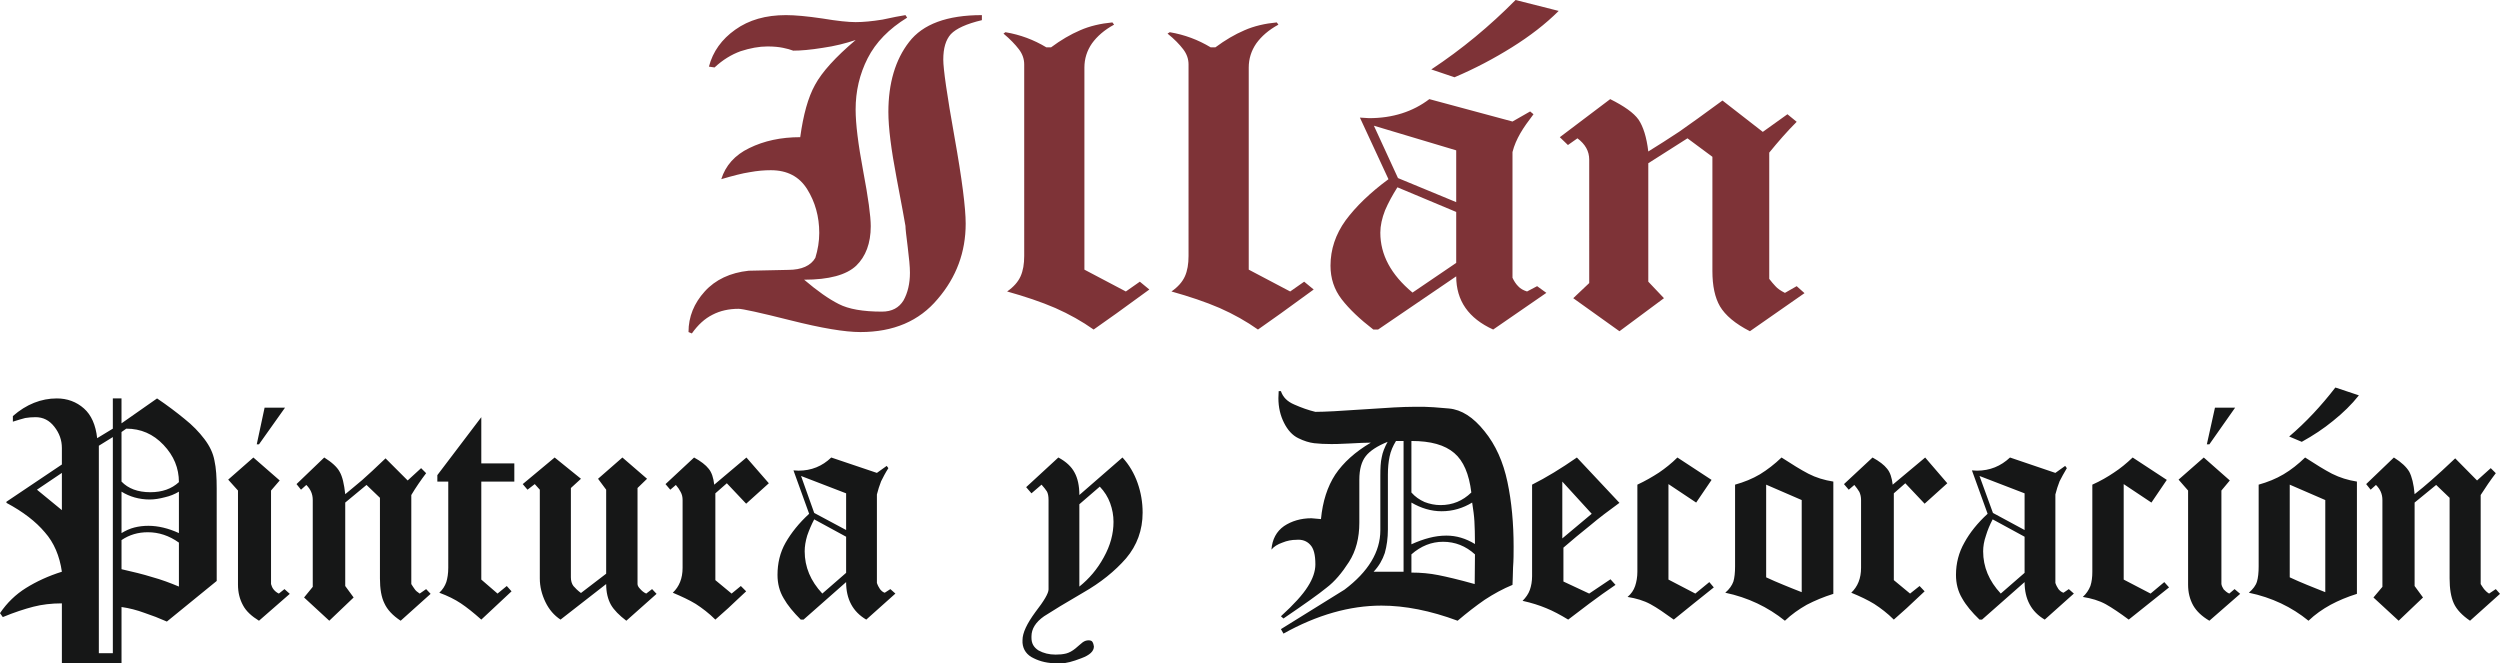 <?xml version="1.0" encoding="utf-8"?>
<!-- Generator: Adobe Illustrator 15.0.0, SVG Export Plug-In . SVG Version: 6.00 Build 0)  -->
<!DOCTYPE svg PUBLIC "-//W3C//DTD SVG 1.1//EN" "http://www.w3.org/Graphics/SVG/1.1/DTD/svg11.dtd">
<svg version="1.1" id="Layer_1" xmlns="http://www.w3.org/2000/svg" xmlns:xlink="http://www.w3.org/1999/xlink" x="0px" y="0px"
	 width="294.89px" height="78.238px" viewBox="0 0 294.89 78.238" enable-background="new 0 0 294.89 78.238" xml:space="preserve">
<g>
	<path fill-rule="evenodd" clip-rule="evenodd" fill="#7E3337" d="M115.823,2.377c-1.817,0.43-3.039,0.991-3.666,1.651
		c-0.595,0.661-0.892,1.651-0.892,3.005c0,1.09,0.429,4.128,1.321,9.115c0.892,4.987,1.322,8.389,1.322,10.238
		c0,3.336-1.09,6.309-3.303,8.884c-2.179,2.609-5.218,3.898-9.115,3.898c-1.849,0-4.59-0.463-8.256-1.388
		c-3.666-0.925-5.68-1.354-6.11-1.354c-1.156,0-2.179,0.231-3.071,0.693c-0.924,0.462-1.718,1.189-2.444,2.213l-0.396-0.165
		c0-1.817,0.66-3.402,1.916-4.79c1.255-1.387,3.005-2.212,5.185-2.444c1.52-0.033,3.071-0.066,4.657-0.099
		c1.584,0,2.675-0.496,3.203-1.42c0.297-0.958,0.462-1.949,0.462-2.939c0-1.949-0.495-3.666-1.42-5.152
		c-0.924-1.487-2.344-2.246-4.293-2.246c-0.759,0-1.585,0.066-2.477,0.231c-0.891,0.132-2.014,0.43-3.368,0.826
		c0.496-1.585,1.585-2.841,3.302-3.666c1.75-0.858,3.732-1.288,6.011-1.288c0.363-2.642,0.924-4.69,1.75-6.176
		c0.825-1.52,2.411-3.27,4.789-5.285c-1.189,0.396-2.477,0.727-3.897,0.925c-1.42,0.231-2.576,0.33-3.467,0.33
		c-0.331-0.132-0.727-0.231-1.189-0.33c-0.462-0.099-1.09-0.166-1.85-0.166c-0.991,0-2.048,0.198-3.17,0.562
		c-1.09,0.396-2.114,1.024-3.071,1.916L83.622,7.86c0.462-1.784,1.519-3.236,3.104-4.359c1.618-1.156,3.6-1.718,5.978-1.718
		c1.09,0,2.51,0.133,4.293,0.396c1.783,0.298,3.071,0.43,3.93,0.43c0.892,0,1.949-0.099,3.17-0.297
		c1.189-0.264,2.081-0.429,2.708-0.529l0.198,0.298c-2.146,1.321-3.699,2.906-4.657,4.789c-0.958,1.883-1.42,3.897-1.42,6.044
		c0,1.684,0.297,4.095,0.892,7.266c0.594,3.137,0.892,5.317,0.892,6.506c0,2.014-0.594,3.567-1.717,4.656
		c-1.156,1.09-3.204,1.651-6.143,1.651c1.552,1.321,2.906,2.279,4.095,2.874c1.156,0.595,2.84,0.892,5.086,0.892
		c1.189,0,2.015-0.463,2.543-1.321c0.496-0.891,0.759-1.981,0.759-3.269c0-0.694-0.099-1.718-0.264-3.039
		c-0.166-1.321-0.265-2.147-0.265-2.477c-0.066-0.462-0.43-2.378-1.057-5.713c-0.627-3.303-0.958-5.879-0.958-7.729
		c0-3.401,0.826-6.176,2.444-8.256c1.618-2.114,4.491-3.171,8.587-3.171V2.377z M135.572,34.149
		c-1.09,0.792-2.378,1.717-3.864,2.807c-1.486,1.057-2.378,1.684-2.708,1.916c-1.354-0.958-2.873-1.816-4.524-2.543
		c-1.684-0.727-3.567-1.354-5.68-1.948c0.759-0.529,1.288-1.123,1.585-1.784c0.297-0.661,0.43-1.453,0.43-2.41V7.596
		c0-0.627-0.198-1.222-0.627-1.783c-0.43-0.562-1.024-1.189-1.817-1.85l0.231-0.165c1.75,0.297,3.336,0.892,4.822,1.784h0.562
		c1.156-0.859,2.279-1.52,3.435-2.015c1.123-0.495,2.411-0.792,3.798-0.924l0.198,0.264c-1.156,0.627-2.015,1.388-2.609,2.213
		c-0.595,0.859-0.892,1.817-0.892,2.84v23.845l4.888,2.576l1.651-1.156L135.572,34.149z M154.958,34.149
		c-1.09,0.792-2.378,1.717-3.865,2.807c-1.485,1.057-2.376,1.684-2.708,1.916c-1.354-0.958-2.873-1.816-4.524-2.543
		c-1.685-0.727-3.567-1.354-5.68-1.948c0.759-0.529,1.288-1.123,1.585-1.784c0.297-0.661,0.429-1.453,0.429-2.41V7.596
		c0-0.627-0.198-1.222-0.627-1.783c-0.429-0.562-1.023-1.189-1.85-1.85l0.265-0.165c1.75,0.297,3.335,0.892,4.821,1.784h0.562
		c1.156-0.859,2.279-1.52,3.435-2.015c1.123-0.495,2.411-0.792,3.798-0.924l0.197,0.264c-1.155,0.627-2.014,1.388-2.608,2.213
		c-0.594,0.859-0.892,1.817-0.892,2.84v23.845l4.888,2.576l1.651-1.156L154.958,34.149z M182.403,34.545l-6.274,4.326
		c-2.907-1.321-4.36-3.402-4.36-6.275l-9.214,6.275h-0.562c-1.585-1.222-2.84-2.411-3.732-3.567c-0.891-1.156-1.32-2.477-1.32-3.963
		c0-1.916,0.595-3.699,1.784-5.35c1.222-1.651,2.905-3.27,5.053-4.854l-3.369-7.266l1.09,0.066c2.773,0,5.151-0.759,7.101-2.245
		l9.809,2.642l2.08-1.189l0.397,0.33c-0.628,0.826-1.156,1.553-1.553,2.246s-0.727,1.42-0.925,2.213v14.829
		c0.165,0.363,0.396,0.727,0.66,0.991c0.265,0.297,0.628,0.495,1.058,0.627l1.188-0.627L182.403,34.545z M171.768,23.844v-6.11
		l-9.71-2.906l2.842,6.176L171.768,23.844z M171.768,31.011V25l-6.935-2.907c-0.563,0.892-1.057,1.784-1.454,2.708
		c-0.363,0.925-0.561,1.817-0.561,2.642c0,2.609,1.255,4.954,3.798,7.068L171.768,31.011z M183.856,1.288
		c-1.552,1.552-3.402,2.972-5.515,4.293c-2.114,1.321-4.36,2.51-6.771,3.533l-2.74-0.924c3.6-2.378,6.901-5.119,9.94-8.19
		L183.856,1.288z M212.853,34.578l-6.44,4.492c-1.75-0.892-2.906-1.883-3.534-2.939c-0.594-1.024-0.891-2.411-0.891-4.162V18.495
		l-2.94-2.18l-4.622,2.939v13.97l1.849,1.949l-5.251,3.897l-5.45-3.897l1.883-1.784V18.825c0-0.991-0.462-1.816-1.387-2.51
		l-1.123,0.792l-0.958-0.924l5.945-4.491c1.65,0.825,2.773,1.618,3.336,2.41c0.561,0.826,0.957,2.081,1.156,3.766
		c1.188-0.727,2.41-1.52,3.665-2.345c1.223-0.859,2.939-2.081,5.086-3.666l4.756,3.699l2.906-2.081l1.09,0.892
		c-1.155,1.156-2.213,2.378-3.236,3.633v14.895c0.264,0.33,0.496,0.628,0.727,0.859c0.231,0.264,0.594,0.528,1.123,0.793
		l1.387-0.793L212.853,34.578z"/>
	<path fill-rule="evenodd" clip-rule="evenodd" fill="#161717" d="M25.562,68.528l-5.878,4.789c-0.892-0.396-1.75-0.726-2.642-1.024
		c-0.892-0.329-1.783-0.561-2.708-0.692v6.638H7.299V71.17c-1.222,0-2.345,0.134-3.369,0.397c-1.023,0.264-2.245,0.66-3.6,1.222
		L0,72.326c0.826-1.222,1.85-2.212,3.071-2.972c1.222-0.76,2.642-1.42,4.228-1.916c-0.265-1.849-0.925-3.434-2.015-4.656
		c-1.057-1.255-2.543-2.41-4.525-3.468v-0.132l6.54-4.393v-1.948c0-0.925-0.297-1.751-0.892-2.51
		c-0.594-0.76-1.321-1.123-2.212-1.123c-0.429,0-0.826,0.033-1.222,0.099c-0.364,0.1-0.859,0.231-1.454,0.43v-0.66
		c1.585-1.389,3.336-2.081,5.186-2.081c1.222,0,2.312,0.396,3.203,1.188c0.858,0.76,1.387,1.948,1.553,3.501l1.849-1.123v-3.566
		h1.023v2.938l4.195-2.938c1.222,0.826,2.312,1.65,3.236,2.411c0.958,0.759,1.717,1.552,2.345,2.378
		c0.627,0.824,1.024,1.65,1.189,2.543c0.198,0.892,0.264,1.98,0.264,3.269V68.528z M21.104,56.871c0-1.651-0.594-3.105-1.816-4.394
		s-2.675-1.915-4.393-1.915l-0.562,0.396v5.846c0.792,0.826,1.916,1.255,3.402,1.255C19.122,58.06,20.245,57.664,21.104,56.871
		L21.104,56.871z M7.299,60.174v-4.393l-2.939,1.981L7.299,60.174z M21.104,62.882v-4.888c-0.496,0.297-1.057,0.527-1.651,0.659
		c-0.627,0.165-1.222,0.266-1.783,0.266c-1.255,0-2.378-0.331-3.336-0.925v4.888c0.496-0.297,0.991-0.529,1.52-0.661
		c0.529-0.132,1.057-0.198,1.651-0.198C18.66,62.022,19.881,62.319,21.104,62.882L21.104,62.882z M13.31,77.049V51.554l-1.651,1.023
		v24.472H13.31z M21.104,69.189v-5.185c-1.156-0.826-2.378-1.223-3.666-1.223c-1.156,0-2.179,0.298-3.104,0.925v3.435
		c1.321,0.297,2.543,0.595,3.6,0.925C19.023,68.363,20.08,68.761,21.104,69.189L21.104,69.189z M33.62,48.086l-3.071,4.326h-0.264
		l0.925-4.326H33.62z M34.182,70.049l-3.633,3.17c-0.858-0.528-1.519-1.123-1.882-1.816c-0.396-0.727-0.595-1.52-0.595-2.443v-0.728
		v-10.37l-1.155-1.287l2.972-2.609l3.104,2.708l-1.023,1.188v11.031c0.066,0.198,0.132,0.429,0.297,0.627
		c0.132,0.165,0.331,0.363,0.627,0.496l0.661-0.529L34.182,70.049z M50.794,70.049l-3.533,3.17
		c-0.958-0.627-1.586-1.321-1.916-2.049c-0.363-0.726-0.528-1.717-0.528-2.938V58.72l-1.585-1.519l-2.51,2.08v9.842l0.991,1.354
		l-2.873,2.741l-2.973-2.741l1.024-1.255V58.984c0-0.727-0.265-1.287-0.759-1.783l-0.627,0.562l-0.529-0.661l3.27-3.137
		c0.892,0.561,1.519,1.122,1.816,1.684c0.33,0.562,0.529,1.453,0.661,2.643c0.627-0.528,1.288-1.058,1.981-1.651
		c0.661-0.595,1.619-1.453,2.774-2.576l2.609,2.609l1.585-1.453l0.594,0.594c-0.627,0.826-1.222,1.685-1.75,2.576v10.503
		c0.132,0.198,0.264,0.429,0.396,0.594c0.099,0.165,0.331,0.363,0.594,0.529l0.759-0.529L50.794,70.049z M60.668,56.805h-3.896
		v11.559l1.915,1.652l1.09-0.893l0.562,0.627l-3.567,3.336c-0.925-0.825-1.718-1.452-2.411-1.916
		c-0.693-0.462-1.552-0.891-2.543-1.255c0.396-0.362,0.661-0.792,0.826-1.255c0.132-0.429,0.231-0.989,0.231-1.684V56.805h-1.288
		v-0.76l5.185-6.836v5.449h3.896V56.805z M77.446,70.049l-3.567,3.17c-0.826-0.627-1.454-1.255-1.816-1.882
		c-0.364-0.661-0.562-1.454-0.562-2.444l-5.383,4.193c-0.76-0.494-1.354-1.188-1.784-2.08c-0.429-0.892-0.66-1.816-0.66-2.774
		V57.763l-0.595-0.661l-0.858,0.661l-0.562-0.661l3.765-3.137l3.104,2.51l-1.189,1.089V68.1c0,0.396,0.099,0.76,0.298,1.023
		c0.231,0.265,0.495,0.528,0.891,0.825l2.973-2.277v-9.908l-0.958-1.288l2.874-2.51l2.906,2.51L75.2,57.563v11.329
		c0,0.165,0.099,0.363,0.297,0.561c0.198,0.231,0.429,0.43,0.727,0.563l0.693-0.529L77.446,70.049z M90.689,57.003l-2.675,2.411
		l-2.279-2.411l-1.354,1.188V68.43l1.916,1.586l1.09-0.893l0.627,0.627c-0.595,0.563-1.322,1.223-2.114,1.982
		c-0.825,0.728-1.321,1.189-1.519,1.354c-0.76-0.76-1.553-1.354-2.312-1.849c-0.76-0.463-1.685-0.892-2.708-1.322
		c0.759-0.726,1.155-1.684,1.155-2.938v-7.992c0-0.363-0.066-0.661-0.231-0.958c-0.132-0.264-0.33-0.562-0.562-0.825l-0.66,0.562
		l-0.562-0.661l3.369-3.137c0.792,0.429,1.387,0.891,1.717,1.321c0.363,0.429,0.562,1.056,0.661,1.882l3.798-3.203L90.689,57.003z
		 M105.617,70.016l-3.435,3.07c-1.585-0.925-2.378-2.41-2.378-4.426l-5.02,4.426h-0.331c-0.858-0.858-1.552-1.684-2.015-2.51
		c-0.496-0.826-0.727-1.75-0.727-2.773c0-1.354,0.297-2.643,0.958-3.798c0.661-1.156,1.585-2.313,2.774-3.402l-1.849-5.119
		l0.594,0.033c1.519,0,2.807-0.529,3.864-1.552l5.384,1.816l1.156-0.826l0.198,0.265c-0.363,0.562-0.627,1.089-0.859,1.552
		c-0.198,0.495-0.363,1.024-0.495,1.552v10.438c0.099,0.297,0.231,0.527,0.363,0.726c0.166,0.198,0.331,0.363,0.562,0.429
		l0.661-0.429L105.617,70.016z M99.805,62.518v-4.326l-5.317-2.048l1.553,4.36L99.805,62.518z M99.805,67.571v-4.261l-3.765-2.048
		c-0.331,0.628-0.595,1.255-0.826,1.916c-0.198,0.661-0.297,1.288-0.297,1.85c0,1.85,0.693,3.5,2.081,4.987L99.805,67.571z
		 M134.779,60.471c0,2.047-0.661,3.864-1.949,5.383c-1.321,1.519-3.005,2.874-5.086,4.062c-2.047,1.189-3.567,2.114-4.59,2.775
		c-0.991,0.693-1.486,1.486-1.486,2.378v0.165c0,0.66,0.265,1.123,0.826,1.486c0.595,0.329,1.255,0.494,2.015,0.494
		c0.462,0,0.858-0.032,1.255-0.132c0.363-0.099,0.727-0.297,1.09-0.594c0.33-0.297,0.627-0.529,0.858-0.727
		c0.231-0.165,0.462-0.231,0.693-0.231s0.396,0.066,0.462,0.198c0.099,0.165,0.132,0.33,0.165,0.529
		c0,0.561-0.496,1.022-1.486,1.387c-1.024,0.396-1.784,0.594-2.345,0.594h-0.594c-0.991,0-1.882-0.198-2.675-0.594
		c-0.793-0.364-1.255-0.991-1.321-1.817v-0.33c0-0.858,0.528-1.948,1.519-3.303c1.024-1.321,1.552-2.212,1.552-2.675V58.984
		c0-0.463-0.066-0.793-0.198-1.023c-0.132-0.198-0.33-0.463-0.627-0.793l-1.189,1.023l-0.627-0.727l3.798-3.5
		c0.925,0.495,1.552,1.089,1.916,1.783c0.363,0.661,0.562,1.552,0.562,2.642l5.086-4.425c0.792,0.858,1.387,1.882,1.783,3.005
		C134.581,58.093,134.779,59.249,134.779,60.471L134.779,60.471z M131.345,61.561c0-0.76-0.132-1.487-0.396-2.213
		c-0.264-0.727-0.661-1.354-1.222-1.949l-2.411,2.081v9.71c1.156-0.925,2.114-2.048,2.873-3.435
		C130.981,64.335,131.345,62.947,131.345,61.561L131.345,61.561z M178.54,64.5c0,0.76,0,1.585-0.066,2.41
		c-0.033,0.859-0.033,1.553-0.066,2.081c-1.122,0.462-2.213,1.058-3.27,1.75c-1.057,0.728-2.114,1.552-3.204,2.478
		c-3.203-1.189-6.209-1.783-8.982-1.783c-3.732,0-7.596,1.09-11.559,3.302l-0.299-0.528c2.512-1.552,4.987-3.104,7.498-4.656
		c2.808-2.114,4.228-4.458,4.228-7.002v-6.407c0-0.924,0.032-1.65,0.165-2.212c0.099-0.562,0.329-1.155,0.693-1.816
		c-1.222,0.494-2.081,1.057-2.575,1.684c-0.496,0.628-0.761,1.553-0.761,2.775v5.086c0,1.782-0.396,3.334-1.222,4.623
		c-0.826,1.288-1.684,2.312-2.642,3.038c-0.926,0.76-2.609,1.949-5.086,3.633l-0.299-0.264c1.521-1.387,2.577-2.543,3.172-3.501
		c0.595-0.925,0.892-1.817,0.892-2.608c0-1.156-0.198-1.917-0.628-2.346c-0.396-0.429-0.958-0.628-1.618-0.562
		c-0.528,0-1.09,0.099-1.65,0.331c-0.563,0.197-0.991,0.462-1.288,0.824c0.099-1.222,0.594-2.146,1.485-2.773
		c0.892-0.594,1.981-0.925,3.236-0.925l1.123,0.099c0.197-2.08,0.76-3.831,1.685-5.251c0.957-1.42,2.345-2.675,4.194-3.765
		c-0.528,0-1.388,0.033-2.543,0.099c-1.156,0.066-1.883,0.066-2.114,0.066c-0.759,0-1.42-0.033-2.014-0.099
		c-0.563-0.066-1.223-0.265-1.883-0.595c-0.693-0.331-1.256-0.958-1.685-1.816c-0.43-0.858-0.661-1.816-0.661-2.906l0.033-0.826
		h0.264c0.232,0.694,0.728,1.223,1.587,1.585c0.824,0.364,1.65,0.661,2.477,0.859c1.057,0,2.938-0.1,5.746-0.297
		c2.774-0.198,4.689-0.297,5.779-0.297c0.462,0,0.925,0,1.354,0c0.463,0,1.42,0.065,2.874,0.197
		c1.485,0.133,2.873,1.024,4.193,2.676c1.321,1.617,2.213,3.633,2.708,5.978C178.308,59.183,178.54,61.759,178.54,64.5L178.54,64.5z
		 M173.552,58.093c-0.265-2.18-0.925-3.732-2.015-4.657c-1.123-0.958-2.774-1.42-5.053-1.42v6.077
		c0.429,0.495,0.958,0.859,1.552,1.123c0.595,0.23,1.222,0.363,1.883,0.363C171.339,59.579,172.528,59.084,173.552,58.093
		L173.552,58.093z M165.559,67.438V52.016h-0.892c-0.363,0.594-0.627,1.189-0.759,1.85c-0.132,0.628-0.198,1.321-0.198,2.113v6.473
		c0,1.024-0.132,1.949-0.364,2.775c-0.264,0.792-0.692,1.552-1.32,2.212H165.559z M173.981,64.17c0-1.156-0.032-2.048-0.065-2.675
		c-0.033-0.629-0.132-1.354-0.265-2.214c-1.09,0.66-2.278,1.024-3.6,1.024c-1.255,0-2.444-0.364-3.566-1.024v4.921
		c0.727-0.329,1.452-0.595,2.113-0.76c0.627-0.165,1.321-0.264,2.014-0.264C171.801,63.179,172.891,63.509,173.981,64.17
		L173.981,64.17z M173.981,65.392c-1.09-0.991-2.345-1.486-3.765-1.486c-1.354,0-2.609,0.495-3.731,1.486v2.147
		c1.122,0,2.18,0.099,3.169,0.297c0.991,0.197,2.411,0.527,4.295,1.057L173.981,65.392z M191.023,59.314
		c-1.222,0.893-2.378,1.75-3.468,2.675c-1.123,0.893-2.147,1.75-3.139,2.609v3.996l3.039,1.421l2.511-1.686l0.594,0.661
		c-1.023,0.693-2.047,1.42-3.104,2.213c-1.057,0.792-1.883,1.42-2.477,1.882c-0.925-0.561-1.784-1.023-2.609-1.354
		c-0.793-0.33-1.718-0.628-2.773-0.859c0.396-0.396,0.693-0.824,0.857-1.287c0.165-0.463,0.265-1.024,0.265-1.618v-10.8
		c1.651-0.826,3.435-1.915,5.285-3.203L191.023,59.314z M187.753,60.603l-3.469-3.798v6.704L187.753,60.603z M202.153,69.288
		c-1.585,1.255-3.171,2.543-4.723,3.798c-1.058-0.76-1.949-1.387-2.741-1.815c-0.793-0.43-1.686-0.694-2.708-0.859
		c0.429-0.362,0.726-0.793,0.891-1.288c0.165-0.496,0.266-1.057,0.266-1.685V57.168c0.924-0.429,1.782-0.925,2.543-1.42
		c0.726-0.495,1.485-1.09,2.179-1.783l4.03,2.642l-1.817,2.675l-3.269-2.18v11.262l3.17,1.652l1.65-1.355L202.153,69.288z
		 M216.254,70.049c-1.156,0.362-2.179,0.792-3.137,1.288c-0.925,0.527-1.784,1.123-2.576,1.882c-2.015-1.618-4.36-2.741-7.035-3.304
		c0.495-0.429,0.793-0.857,0.958-1.32c0.132-0.43,0.198-1.056,0.198-1.783v-9.644c1.057-0.297,2.048-0.693,2.938-1.223
		c0.859-0.527,1.719-1.188,2.543-1.98c1.223,0.792,2.279,1.453,3.171,1.915c0.893,0.462,1.883,0.76,2.939,0.925V70.049z
		 M212.522,69.85V58.984l-4.193-1.816V68.1c0.627,0.297,1.321,0.594,2.048,0.892C211.102,69.288,211.83,69.586,212.522,69.85
		L212.522,69.85z M229.696,57.003l-2.675,2.411l-2.279-2.411l-1.354,1.188V68.43l1.916,1.586l1.123-0.893l0.594,0.627
		c-0.594,0.563-1.288,1.223-2.114,1.982c-0.824,0.728-1.32,1.189-1.519,1.354c-0.76-0.76-1.552-1.354-2.312-1.849
		c-0.76-0.463-1.651-0.892-2.708-1.322c0.76-0.726,1.155-1.684,1.155-2.938v-7.992c0-0.363-0.065-0.661-0.197-0.958
		c-0.165-0.264-0.364-0.562-0.596-0.825l-0.659,0.562l-0.563-0.661l3.369-3.137c0.793,0.429,1.387,0.891,1.717,1.321
		c0.364,0.429,0.562,1.056,0.661,1.882l3.831-3.203L229.696,57.003z M244.624,70.016l-3.435,3.07
		c-1.585-0.925-2.377-2.41-2.377-4.426l-5.021,4.426h-0.297c-0.891-0.858-1.585-1.684-2.047-2.51
		c-0.496-0.826-0.727-1.75-0.727-2.773c0-1.354,0.33-2.643,0.991-3.798c0.627-1.156,1.552-2.313,2.74-3.402l-1.849-5.119
		l0.594,0.033c1.52,0,2.807-0.529,3.897-1.552l5.351,1.816l1.155-0.826l0.198,0.265c-0.331,0.562-0.628,1.089-0.858,1.552
		c-0.198,0.495-0.363,1.024-0.495,1.552v10.438c0.099,0.297,0.231,0.527,0.363,0.726c0.165,0.198,0.362,0.363,0.594,0.429
		l0.628-0.429L244.624,70.016z M238.812,62.518v-4.326l-5.318-2.048l1.586,4.36L238.812,62.518z M238.812,67.571v-4.261
		l-3.765-2.048c-0.331,0.628-0.596,1.255-0.793,1.916c-0.231,0.661-0.33,1.288-0.33,1.85c0,1.85,0.692,3.5,2.079,4.987
		L238.812,67.571z M255.852,69.288c-1.585,1.255-3.17,2.543-4.755,3.798c-1.023-0.76-1.948-1.387-2.709-1.815
		c-0.791-0.43-1.684-0.694-2.707-0.859c0.396-0.362,0.693-0.793,0.892-1.288c0.165-0.496,0.23-1.057,0.23-1.685V57.168
		c0.958-0.429,1.817-0.925,2.543-1.42c0.761-0.495,1.486-1.09,2.214-1.783l4.028,2.642l-1.815,2.675l-3.271-2.18v11.262l3.171,1.652
		l1.618-1.355L255.852,69.288z M263.647,48.086l-3.039,4.326h-0.297l0.958-4.326H263.647z M264.242,70.049l-3.634,3.17
		c-0.891-0.528-1.519-1.123-1.914-1.816c-0.397-0.727-0.596-1.52-0.596-2.443v-0.728v-10.37l-1.123-1.287l2.974-2.609l3.07,2.708
		l-0.991,1.188v11.031c0.033,0.198,0.133,0.429,0.266,0.627c0.165,0.165,0.363,0.363,0.66,0.496l0.628-0.529L264.242,70.049z
		 M278.013,70.049c-1.156,0.362-2.179,0.792-3.104,1.288c-0.958,0.527-1.816,1.123-2.608,1.882
		c-1.982-1.618-4.327-2.741-7.035-3.304c0.495-0.429,0.826-0.857,0.958-1.32c0.132-0.43,0.198-1.056,0.198-1.783v-9.644
		c1.057-0.297,2.048-0.693,2.938-1.223c0.893-0.527,1.719-1.188,2.543-1.98c1.223,0.792,2.279,1.453,3.171,1.915
		c0.926,0.462,1.882,0.76,2.939,0.925V70.049z M274.281,69.85V58.984l-4.193-1.816V68.1c0.627,0.297,1.32,0.594,2.048,0.892
		C272.894,69.288,273.588,69.586,274.281,69.85L274.281,69.85z M278.245,46.633c-0.858,1.089-1.883,2.08-3.038,3.005
		c-1.123,0.925-2.379,1.75-3.699,2.478l-1.486-0.627c1.981-1.686,3.765-3.601,5.449-5.78L278.245,46.633z M294.89,70.049
		l-3.534,3.17c-0.925-0.627-1.585-1.321-1.915-2.049c-0.331-0.726-0.496-1.717-0.496-2.938V58.72l-1.585-1.519l-2.543,2.08v9.842
		l0.991,1.354l-2.874,2.741l-2.972-2.741l1.057-1.255V58.984c0-0.727-0.264-1.287-0.76-1.783l-0.627,0.562l-0.529-0.661l3.27-3.137
		c0.893,0.561,1.486,1.122,1.816,1.684c0.298,0.562,0.529,1.453,0.628,2.643c0.66-0.528,1.321-1.058,1.98-1.651
		c0.694-0.595,1.619-1.453,2.809-2.576l2.576,2.609l1.617-1.453l0.596,0.594c-0.628,0.826-1.223,1.685-1.784,2.576v10.503
		c0.132,0.198,0.264,0.429,0.396,0.594s0.33,0.363,0.595,0.529l0.793-0.529L294.89,70.049z"/>
</g>
</svg>
